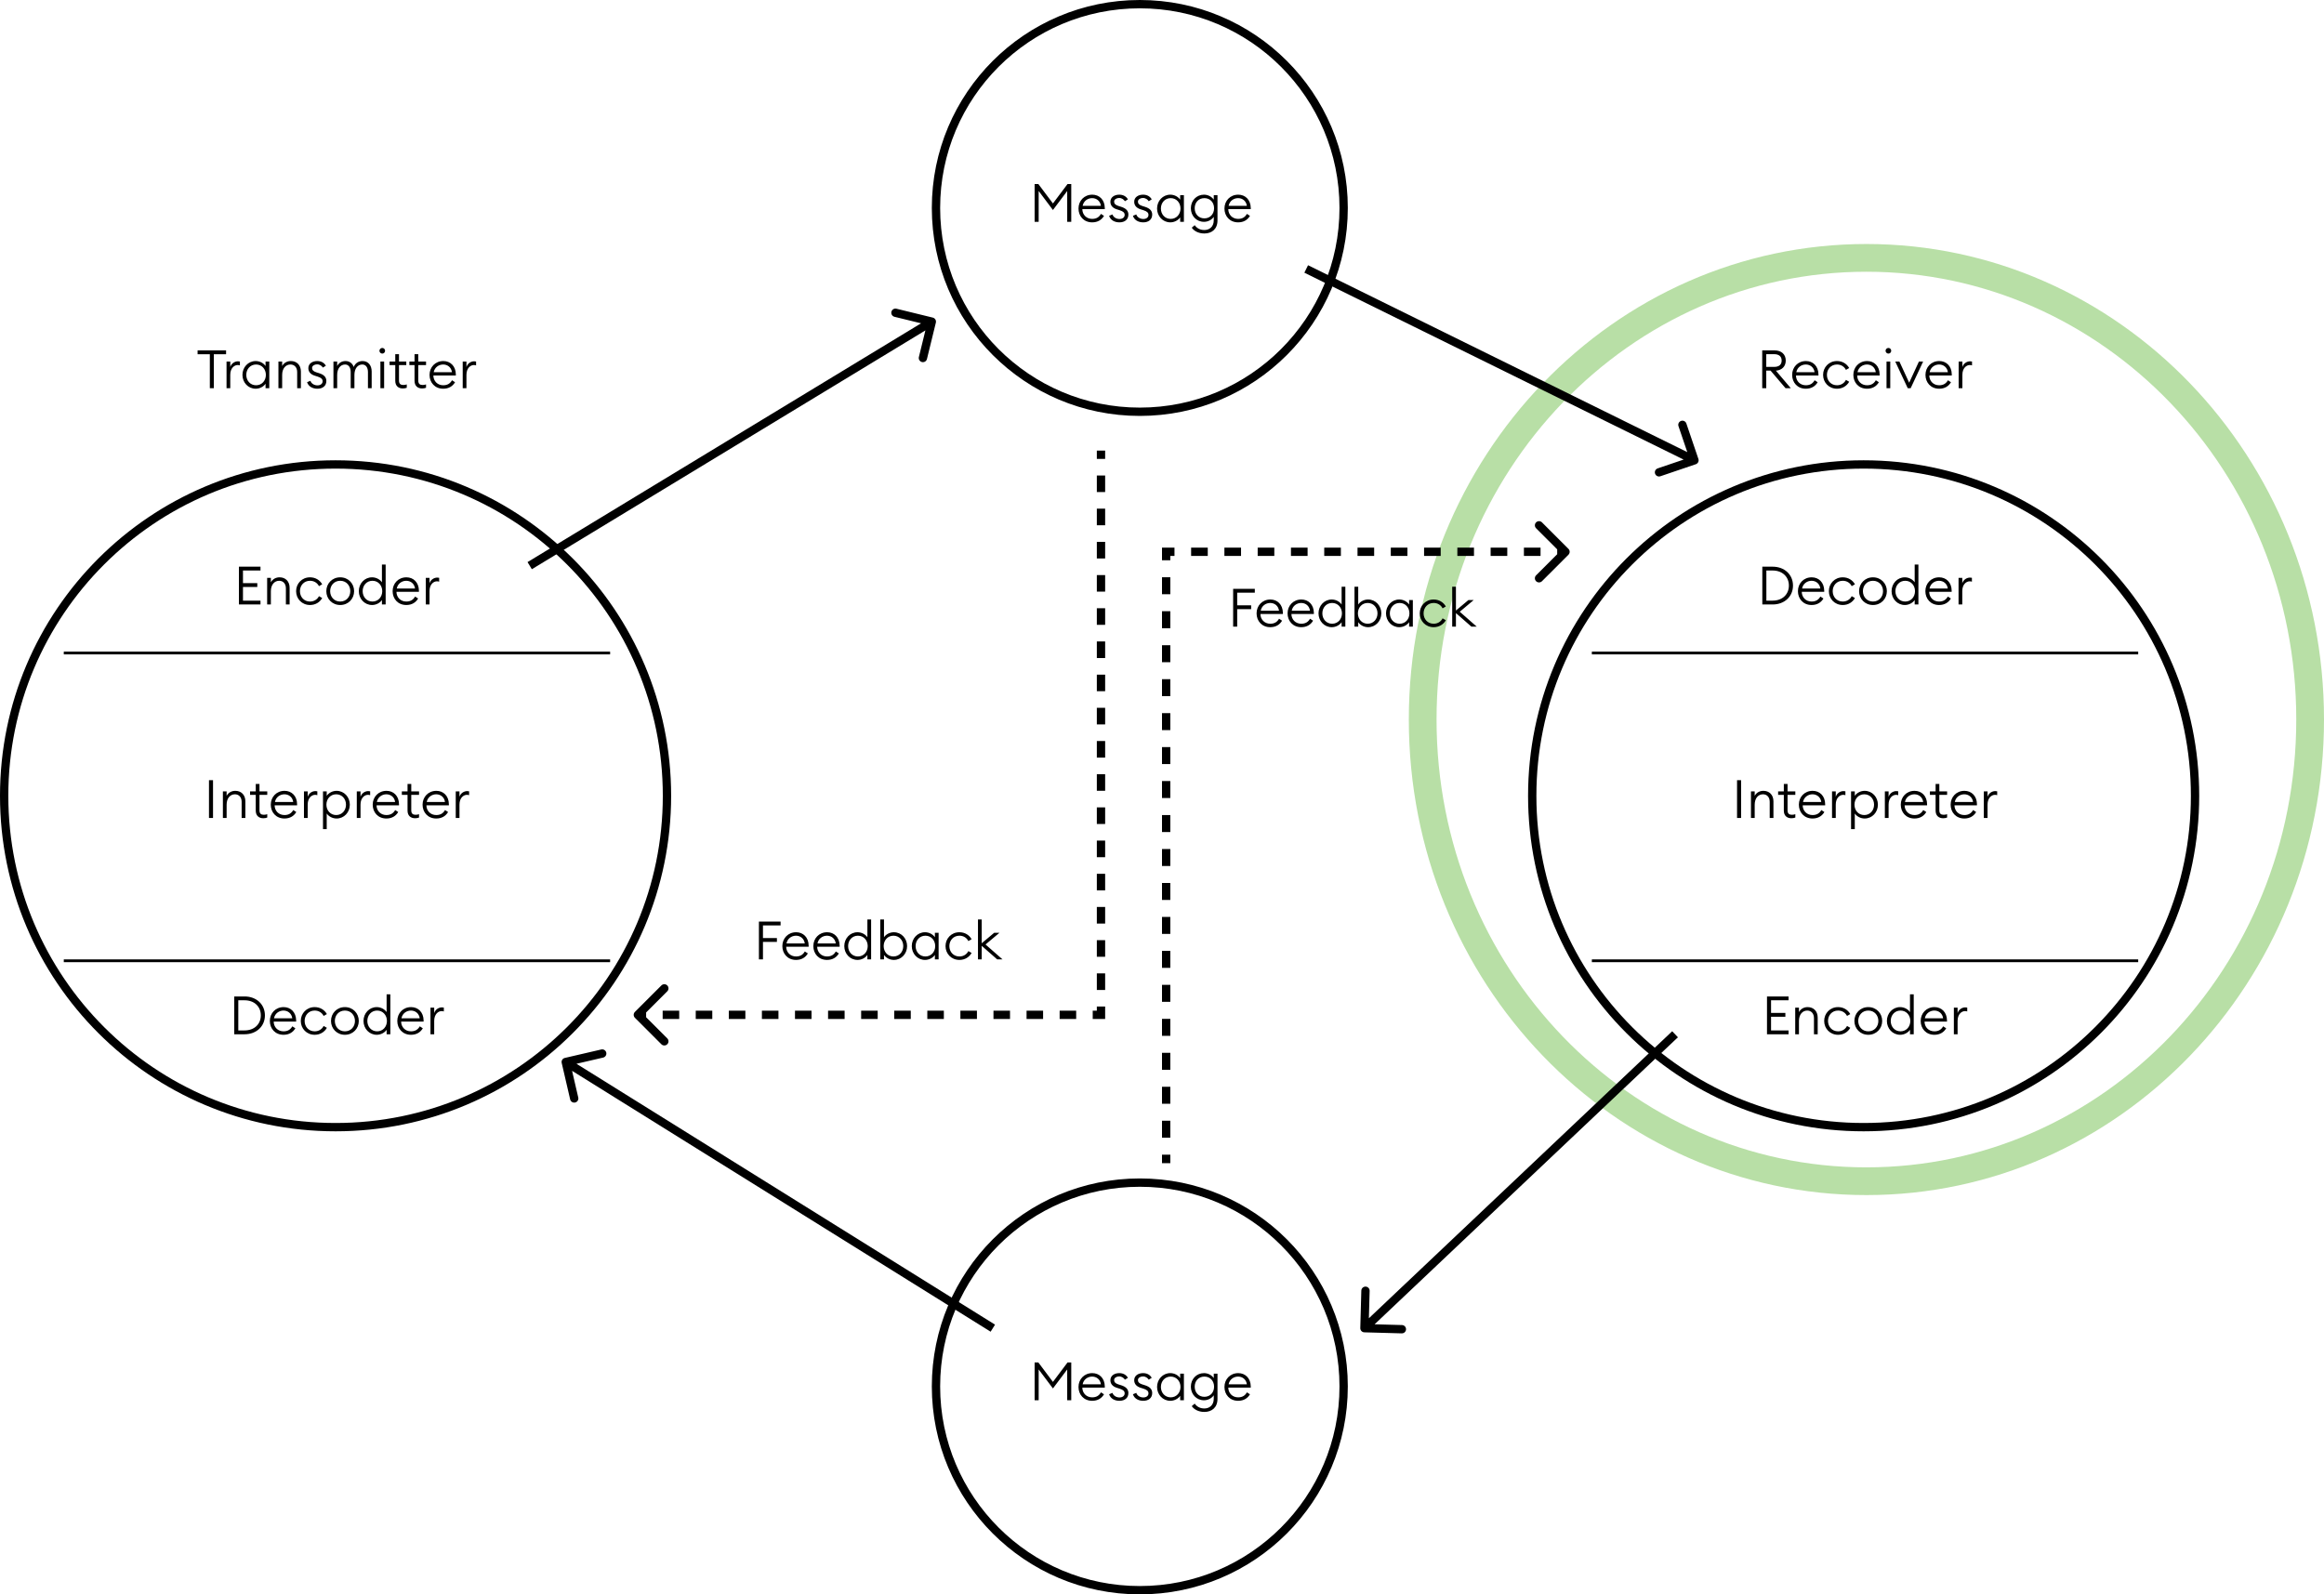 <svg width="838" height="575" viewBox="0 0 838 575" fill="none" xmlns="http://www.w3.org/2000/svg">
<path d="M833 259.5C833 351.639 761.185 426 673 426C584.815 426 513 351.639 513 259.5C513 167.361 584.815 93 673 93C761.185 93 833 167.361 833 259.5Z" stroke="#B8DFA6" stroke-width="10"/>
<circle cx="121" cy="287" r="119.5" stroke="black" stroke-width="3"/>
<circle cx="672" cy="287" r="119.5" stroke="black" stroke-width="3"/>
<circle cx="411" cy="500" r="73.5" stroke="black" stroke-width="3"/>
<circle cx="411" cy="75" r="73.5" stroke="black" stroke-width="3"/>
<path d="M86.154 218V204.368H93.93V205.75H87.613V210.301H92.778V211.683H87.613V216.618H93.93V218H86.154ZM96.329 218V208.4H97.673V210.013C98.365 208.746 99.574 208.208 100.822 208.208C102.915 208.208 104.432 209.648 104.432 211.99V218H103.088V212.182C103.088 210.493 102.089 209.456 100.669 209.456C98.979 209.456 97.673 210.838 97.673 213.219V218H96.329ZM111.784 218.192C108.866 218.192 106.773 215.946 106.773 213.2C106.773 210.454 108.866 208.208 111.784 208.208C113.762 208.208 115.336 209.226 116.181 210.723L115.01 211.395C114.434 210.243 113.282 209.456 111.784 209.456C109.595 209.456 108.155 211.146 108.155 213.2C108.155 215.254 109.595 216.944 111.784 216.944C113.282 216.944 114.434 216.157 115.01 215.005L116.181 215.677C115.336 217.174 113.762 218.192 111.784 218.192ZM122.678 218.192C119.759 218.192 117.667 215.946 117.667 213.2C117.667 210.454 119.759 208.208 122.678 208.208C125.596 208.208 127.689 210.454 127.689 213.2C127.689 215.946 125.596 218.192 122.678 218.192ZM122.678 216.944C124.867 216.944 126.307 215.254 126.307 213.2C126.307 211.146 124.867 209.456 122.678 209.456C120.489 209.456 119.049 211.146 119.049 213.2C119.049 215.254 120.489 216.944 122.678 216.944ZM134.166 218.192C131.44 218.192 129.385 215.946 129.385 213.2C129.385 210.454 131.44 208.208 134.166 208.208C135.645 208.208 137.027 208.976 137.718 210.013V203.6H139.062V218H137.718V216.387C137.027 217.424 135.645 218.192 134.166 218.192ZM134.301 216.944C136.393 216.944 137.833 215.274 137.833 213.2C137.833 211.126 136.393 209.456 134.301 209.456C132.208 209.456 130.768 211.126 130.768 213.2C130.768 215.274 132.208 216.944 134.301 216.944ZM146.508 218.192C143.493 218.192 141.573 215.965 141.573 213.2C141.573 210.416 143.628 208.208 146.546 208.208C149.042 208.208 151.039 209.994 151.058 213.066V213.43H142.956C142.975 215.408 144.415 216.944 146.508 216.944C148.082 216.944 149.023 216.272 149.676 215.139L150.77 215.85C149.925 217.29 148.505 218.192 146.508 218.192ZM146.489 209.456C144.895 209.456 143.397 210.493 143.071 212.24H149.657C149.426 210.512 148.101 209.456 146.489 209.456ZM153.536 218V208.4H154.88V210.378C155.283 209.034 156.531 208.304 157.664 208.304C157.894 208.304 158.124 208.323 158.355 208.381V209.782C158.086 209.686 157.836 209.648 157.548 209.648C156.358 209.648 154.88 210.723 154.88 213.181V218H153.536Z" fill="black"/>
<path d="M635.466 218V204.368H639.191C643.473 204.368 646.526 207.248 646.526 211.184C646.526 215.12 643.473 218 639.191 218H635.466ZM636.926 216.618H639.191C642.724 216.618 645.047 214.333 645.047 211.184C645.047 208.035 642.724 205.75 639.191 205.75H636.926V216.618ZM653.239 218.192C650.225 218.192 648.305 215.965 648.305 213.2C648.305 210.416 650.359 208.208 653.277 208.208C655.773 208.208 657.77 209.994 657.789 213.066V213.43H649.687C649.706 215.408 651.146 216.944 653.239 216.944C654.813 216.944 655.754 216.272 656.407 215.139L657.501 215.85C656.657 217.29 655.236 218.192 653.239 218.192ZM653.22 209.456C651.626 209.456 650.129 210.493 649.802 212.24H656.388C656.157 210.512 654.833 209.456 653.22 209.456ZM664.472 218.192C661.553 218.192 659.46 215.946 659.46 213.2C659.46 210.454 661.553 208.208 664.472 208.208C666.449 208.208 668.024 209.226 668.868 210.723L667.697 211.395C667.121 210.243 665.969 209.456 664.472 209.456C662.283 209.456 660.843 211.146 660.843 213.2C660.843 215.254 662.283 216.944 664.472 216.944C665.969 216.944 667.121 216.157 667.697 215.005L668.868 215.677C668.024 217.174 666.449 218.192 664.472 218.192ZM675.365 218.192C672.447 218.192 670.354 215.946 670.354 213.2C670.354 210.454 672.447 208.208 675.365 208.208C678.284 208.208 680.377 210.454 680.377 213.2C680.377 215.946 678.284 218.192 675.365 218.192ZM675.365 216.944C677.554 216.944 678.994 215.254 678.994 213.2C678.994 211.146 677.554 209.456 675.365 209.456C673.177 209.456 671.737 211.146 671.737 213.2C671.737 215.254 673.177 216.944 675.365 216.944ZM686.854 218.192C684.127 218.192 682.073 215.946 682.073 213.2C682.073 210.454 684.127 208.208 686.854 208.208C688.332 208.208 689.715 208.976 690.406 210.013V203.6H691.75V218H690.406V216.387C689.715 217.424 688.332 218.192 686.854 218.192ZM686.988 216.944C689.081 216.944 690.521 215.274 690.521 213.2C690.521 211.126 689.081 209.456 686.988 209.456C684.895 209.456 683.455 211.126 683.455 213.2C683.455 215.274 684.895 216.944 686.988 216.944ZM699.195 218.192C696.181 218.192 694.261 215.965 694.261 213.2C694.261 210.416 696.315 208.208 699.234 208.208C701.73 208.208 703.726 209.994 703.746 213.066V213.43H695.643C695.662 215.408 697.102 216.944 699.195 216.944C700.77 216.944 701.71 216.272 702.363 215.139L703.458 215.85C702.613 217.29 701.192 218.192 699.195 218.192ZM699.176 209.456C697.582 209.456 696.085 210.493 695.758 212.24H702.344C702.114 210.512 700.789 209.456 699.176 209.456ZM706.223 218V208.4H707.567V210.378C707.97 209.034 709.218 208.304 710.351 208.304C710.581 208.304 710.812 208.323 711.042 208.381V209.782C710.773 209.686 710.524 209.648 710.236 209.648C709.045 209.648 707.567 210.723 707.567 213.181V218H706.223Z" fill="black"/>
<path d="M379.674 75.738L374.529 68.883V80H373.07V66.368H374.414L379.674 73.376L384.935 66.368H386.279V80H384.82V68.883L379.674 75.738ZM393.823 80.192C390.809 80.192 388.889 77.965 388.889 75.2C388.889 72.416 390.943 70.208 393.862 70.208C396.358 70.208 398.355 71.994 398.374 75.066V75.43H390.271C390.291 77.408 391.731 78.944 393.823 78.944C395.398 78.944 396.339 78.272 396.991 77.139L398.086 77.85C397.241 79.29 395.82 80.192 393.823 80.192ZM393.804 71.456C392.211 71.456 390.713 72.493 390.387 74.24H396.972C396.742 72.512 395.417 71.456 393.804 71.456ZM403.654 80.192C401.926 80.192 400.429 79.405 399.93 77.83L401.139 77.331C401.466 78.387 402.579 78.982 403.674 78.982C404.71 78.982 405.536 78.445 405.536 77.504C405.536 76.736 405.056 76.237 403.731 75.814L402.694 75.488C401.178 75.008 400.39 74.067 400.39 72.762C400.39 71.149 401.811 70.208 403.597 70.208C404.998 70.208 406.112 70.822 406.707 71.898L405.632 72.57C405.229 71.955 404.538 71.398 403.52 71.398C402.618 71.398 401.734 71.917 401.734 72.704C401.734 73.376 402.099 73.894 403.232 74.259L404.326 74.605C405.958 75.123 406.88 75.987 406.88 77.389C406.88 79.213 405.517 80.192 403.654 80.192ZM412.242 80.192C410.514 80.192 409.016 79.405 408.517 77.83L409.727 77.331C410.053 78.387 411.167 78.982 412.261 78.982C413.298 78.982 414.123 78.445 414.123 77.504C414.123 76.736 413.643 76.237 412.319 75.814L411.282 75.488C409.765 75.008 408.978 74.067 408.978 72.762C408.978 71.149 410.399 70.208 412.184 70.208C413.586 70.208 414.699 70.822 415.295 71.898L414.219 72.57C413.816 71.955 413.125 71.398 412.107 71.398C411.205 71.398 410.322 71.917 410.322 72.704C410.322 73.376 410.687 73.894 411.819 74.259L412.914 74.605C414.546 75.123 415.467 75.987 415.467 77.389C415.467 79.213 414.104 80.192 412.242 80.192ZM422.001 80.192C419.274 80.192 417.22 77.946 417.22 75.2C417.22 72.454 419.274 70.208 422.001 70.208C423.479 70.208 424.861 70.976 425.553 72.013V70.4H426.897V80H425.553V78.387C424.861 79.424 423.479 80.192 422.001 80.192ZM422.135 78.944C424.228 78.944 425.668 77.274 425.668 75.2C425.668 73.126 424.228 71.456 422.135 71.456C420.042 71.456 418.602 73.126 418.602 75.2C418.602 77.274 420.042 78.944 422.135 78.944ZM434.265 84.205C432.057 84.205 430.464 83.206 429.734 82.112L430.79 81.21C431.539 82.246 432.653 82.957 434.265 82.957C435.917 82.957 437.664 81.958 437.664 79.424V78.195C436.973 79.232 435.629 80 434.15 80C431.424 80 429.408 77.85 429.408 75.104C429.408 72.358 431.424 70.208 434.15 70.208C435.629 70.208 436.973 70.976 437.664 72.013V70.4H439.008V79.501C439.008 82.63 436.934 84.205 434.265 84.205ZM434.285 78.752C436.377 78.752 437.779 77.178 437.779 75.104C437.779 73.03 436.377 71.456 434.285 71.456C432.192 71.456 430.79 73.03 430.79 75.104C430.79 77.178 432.192 78.752 434.285 78.752ZM446.455 80.192C443.44 80.192 441.52 77.965 441.52 75.2C441.52 72.416 443.575 70.208 446.493 70.208C448.989 70.208 450.986 71.994 451.005 75.066V75.43H442.903C442.922 77.408 444.362 78.944 446.455 78.944C448.029 78.944 448.97 78.272 449.623 77.139L450.717 77.85C449.872 79.29 448.451 80.192 446.455 80.192ZM446.435 71.456C444.842 71.456 443.344 72.493 443.018 74.24H449.603C449.373 72.512 448.048 71.456 446.435 71.456Z" fill="black"/>
<path d="M635.429 140V126.368H639.883C642.379 126.368 643.915 127.808 643.915 130.035C643.915 132.109 642.571 133.51 640.363 133.683L645.739 140H643.839L638.443 133.664H636.888V140H635.429ZM636.888 132.32H639.711C641.439 132.32 642.437 131.552 642.437 130.035C642.437 128.518 641.439 127.731 639.711 127.731H636.888V132.32ZM651.158 140.192C648.143 140.192 646.223 137.965 646.223 135.2C646.223 132.416 648.278 130.208 651.196 130.208C653.692 130.208 655.689 131.994 655.708 135.066V135.43H647.606C647.625 137.408 649.065 138.944 651.158 138.944C652.732 138.944 653.673 138.272 654.326 137.139L655.42 137.85C654.575 139.29 653.155 140.192 651.158 140.192ZM651.139 131.456C649.545 131.456 648.047 132.493 647.721 134.24H654.307C654.076 132.512 652.751 131.456 651.139 131.456ZM662.39 140.192C659.472 140.192 657.379 137.946 657.379 135.2C657.379 132.454 659.472 130.208 662.39 130.208C664.368 130.208 665.942 131.226 666.787 132.723L665.616 133.395C665.04 132.243 663.888 131.456 662.39 131.456C660.202 131.456 658.762 133.146 658.762 135.2C658.762 137.254 660.202 138.944 662.39 138.944C663.888 138.944 665.04 138.157 665.616 137.005L666.787 137.677C665.942 139.174 664.368 140.192 662.39 140.192ZM673.227 140.192C670.212 140.192 668.292 137.965 668.292 135.2C668.292 132.416 670.347 130.208 673.265 130.208C675.761 130.208 677.758 131.994 677.777 135.066V135.43H669.675C669.694 137.408 671.134 138.944 673.227 138.944C674.801 138.944 675.742 138.272 676.395 137.139L677.489 137.85C676.644 139.29 675.223 140.192 673.227 140.192ZM673.207 131.456C671.614 131.456 670.116 132.493 669.79 134.24H676.375C676.145 132.512 674.82 131.456 673.207 131.456ZM680.946 127.52C680.37 127.52 679.909 127.059 679.909 126.502C679.909 125.946 680.37 125.485 680.946 125.485C681.502 125.485 681.944 125.946 681.944 126.502C681.944 127.059 681.502 127.52 680.946 127.52ZM680.254 140V130.4H681.598V140H680.254ZM687.9 140L683.407 130.4H684.904L688.418 138.022L691.932 130.4H693.448L688.956 140H687.9ZM699.233 140.192C696.218 140.192 694.298 137.965 694.298 135.2C694.298 132.416 696.353 130.208 699.271 130.208C701.767 130.208 703.764 131.994 703.783 135.066V135.43H695.681C695.7 137.408 697.14 138.944 699.233 138.944C700.807 138.944 701.748 138.272 702.401 137.139L703.495 137.85C702.65 139.29 701.23 140.192 699.233 140.192ZM699.214 131.456C697.62 131.456 696.122 132.493 695.796 134.24H702.382C702.151 132.512 700.826 131.456 699.214 131.456ZM706.261 140V130.4H707.605V132.378C708.008 131.034 709.256 130.304 710.389 130.304C710.619 130.304 710.849 130.323 711.08 130.381V131.782C710.811 131.686 710.561 131.648 710.273 131.648C709.083 131.648 707.605 132.723 707.605 135.181V140H706.261Z" fill="black"/>
<path d="M75.664 140V127.75H71.248V126.368H81.52V127.75H77.104V140H75.664ZM81.686 140V130.4H83.03V132.378C83.433 131.034 84.681 130.304 85.814 130.304C86.044 130.304 86.274 130.323 86.505 130.381V131.782C86.236 131.686 85.986 131.648 85.698 131.648C84.508 131.648 83.03 132.723 83.03 135.181V140H81.686ZM92.204 140.192C89.477 140.192 87.423 137.946 87.423 135.2C87.423 132.454 89.477 130.208 92.204 130.208C93.682 130.208 95.064 130.976 95.756 132.013V130.4H97.1V140H95.756V138.387C95.064 139.424 93.682 140.192 92.204 140.192ZM92.338 138.944C94.431 138.944 95.871 137.274 95.871 135.2C95.871 133.126 94.431 131.456 92.338 131.456C90.245 131.456 88.805 133.126 88.805 135.2C88.805 137.274 90.245 138.944 92.338 138.944ZM100.398 140V130.4H101.742V132.013C102.433 130.746 103.643 130.208 104.891 130.208C106.984 130.208 108.5 131.648 108.5 133.99V140H107.156V134.182C107.156 132.493 106.158 131.456 104.737 131.456C103.048 131.456 101.742 132.838 101.742 135.219V140H100.398ZM114.451 140.192C112.723 140.192 111.226 139.405 110.726 137.83L111.936 137.331C112.262 138.387 113.376 138.982 114.47 138.982C115.507 138.982 116.333 138.445 116.333 137.504C116.333 136.736 115.853 136.237 114.528 135.814L113.491 135.488C111.974 135.008 111.187 134.067 111.187 132.762C111.187 131.149 112.608 130.208 114.394 130.208C115.795 130.208 116.909 130.822 117.504 131.898L116.429 132.57C116.026 131.955 115.334 131.398 114.317 131.398C113.414 131.398 112.531 131.917 112.531 132.704C112.531 133.376 112.896 133.894 114.029 134.259L115.123 134.605C116.755 135.123 117.677 135.987 117.677 137.389C117.677 139.213 116.314 140.192 114.451 140.192ZM120.236 140V130.4H121.58V132.013C122.136 130.899 123.25 130.208 124.575 130.208C126.034 130.208 127.09 131.034 127.551 132.358C128.031 131.072 129.202 130.208 130.738 130.208C132.754 130.208 134.021 131.744 134.021 133.99V140H132.677V134.182C132.677 132.608 131.967 131.456 130.642 131.456C128.952 131.456 127.8 132.934 127.8 135.219V140H126.456V134.182C126.456 132.608 125.765 131.456 124.44 131.456C122.751 131.456 121.58 132.934 121.58 135.219V140H120.236ZM137.858 127.52C137.282 127.52 136.821 127.059 136.821 126.502C136.821 125.946 137.282 125.485 137.858 125.485C138.415 125.485 138.856 125.946 138.856 126.502C138.856 127.059 138.415 127.52 137.858 127.52ZM137.167 140V130.4H138.511V140H137.167ZM152.204 140.096C150.649 140.096 149.478 139.213 149.478 137.331V131.667H147.615V130.4H149.478V127.731H150.822V130.4H153.625V131.667H150.822V137.216C150.822 138.445 151.398 138.848 152.415 138.848C152.799 138.848 153.318 138.752 153.625 138.637V139.846C153.222 140 152.742 140.096 152.204 140.096ZM145.254 140.096C143.698 140.096 142.527 139.213 142.527 137.331V131.667H140.473V130.4H142.527V127.731H143.871V130.4H146.502V131.667H143.871V137.216C143.871 138.445 144.447 138.848 145.465 138.848C145.849 138.848 146.367 138.752 146.674 138.637V139.846C146.271 140 145.791 140.096 145.254 140.096ZM159.82 140.192C156.806 140.192 154.886 137.965 154.886 135.2C154.886 132.416 156.94 130.208 159.859 130.208C162.355 130.208 164.351 131.994 164.371 135.066V135.43H156.268C156.287 137.408 157.727 138.944 159.82 138.944C161.395 138.944 162.335 138.272 162.988 137.139L164.083 137.85C163.238 139.29 161.817 140.192 159.82 140.192ZM159.801 131.456C158.207 131.456 156.71 132.493 156.383 134.24H162.969C162.739 132.512 161.414 131.456 159.801 131.456ZM166.848 140V130.4H168.192V132.378C168.595 131.034 169.843 130.304 170.976 130.304C171.206 130.304 171.437 130.323 171.667 130.381V131.782C171.398 131.686 171.149 131.648 170.861 131.648C169.67 131.648 168.192 132.723 168.192 135.181V140H166.848Z" fill="black"/>
<path d="M273.654 346V332.368H281.468V333.75H275.113V338.301H280.144V339.683H275.113V346H273.654ZM287.039 346.192C284.025 346.192 282.105 343.965 282.105 341.2C282.105 338.416 284.159 336.208 287.077 336.208C289.573 336.208 291.57 337.994 291.589 341.066V341.43H283.487C283.506 343.408 284.946 344.944 287.039 344.944C288.613 344.944 289.554 344.272 290.207 343.139L291.301 343.85C290.457 345.29 289.036 346.192 287.039 346.192ZM287.02 337.456C285.426 337.456 283.929 338.493 283.602 340.24H290.188C289.957 338.512 288.633 337.456 287.02 337.456ZM298.214 346.192C295.2 346.192 293.28 343.965 293.28 341.2C293.28 338.416 295.334 336.208 298.252 336.208C300.748 336.208 302.745 337.994 302.764 341.066V341.43H294.662C294.681 343.408 296.121 344.944 298.214 344.944C299.788 344.944 300.729 344.272 301.382 343.139L302.476 343.85C301.632 345.29 300.211 346.192 298.214 346.192ZM298.195 337.456C296.601 337.456 295.104 338.493 294.777 340.24H301.363C301.132 338.512 299.808 337.456 298.195 337.456ZM309.216 346.192C306.49 346.192 304.435 343.946 304.435 341.2C304.435 338.454 306.49 336.208 309.216 336.208C310.695 336.208 312.077 336.976 312.768 338.013V331.6H314.112V346H312.768V344.387C312.077 345.424 310.695 346.192 309.216 346.192ZM309.351 344.944C311.443 344.944 312.883 343.274 312.883 341.2C312.883 339.126 311.443 337.456 309.351 337.456C307.258 337.456 305.818 339.126 305.818 341.2C305.818 343.274 307.258 344.944 309.351 344.944ZM322.307 346.192C320.828 346.192 319.446 345.424 318.755 344.387V346H317.411V331.6H318.755V338.013C319.446 336.976 320.828 336.208 322.307 336.208C325.033 336.208 327.087 338.454 327.087 341.2C327.087 343.946 325.033 346.192 322.307 346.192ZM322.172 344.944C324.265 344.944 325.705 343.274 325.705 341.2C325.705 339.126 324.265 337.456 322.172 337.456C320.079 337.456 318.639 339.126 318.639 341.2C318.639 343.274 320.079 344.944 322.172 344.944ZM333.554 346.192C330.827 346.192 328.773 343.946 328.773 341.2C328.773 338.454 330.827 336.208 333.554 336.208C335.032 336.208 336.415 336.976 337.106 338.013V336.4H338.45V346H337.106V344.387C336.415 345.424 335.032 346.192 333.554 346.192ZM333.688 344.944C335.781 344.944 337.221 343.274 337.221 341.2C337.221 339.126 335.781 337.456 333.688 337.456C331.595 337.456 330.155 339.126 330.155 341.2C330.155 343.274 331.595 344.944 333.688 344.944ZM345.953 346.192C343.034 346.192 340.942 343.946 340.942 341.2C340.942 338.454 343.034 336.208 345.953 336.208C347.93 336.208 349.505 337.226 350.35 338.723L349.178 339.395C348.602 338.243 347.45 337.456 345.953 337.456C343.764 337.456 342.324 339.146 342.324 341.2C342.324 343.254 343.764 344.944 345.953 344.944C347.45 344.944 348.602 344.157 349.178 343.005L350.35 343.677C349.505 345.174 347.93 346.192 345.953 346.192ZM352.642 346V331.6H353.986V340.182L358.498 336.4H360.399L355.368 340.624L361.493 346H359.573L353.986 341.104V346H352.642Z" fill="black"/>
<path d="M444.654 226V212.368H452.468V213.75H446.113V218.301H451.144V219.683H446.113V226H444.654ZM458.039 226.192C455.025 226.192 453.105 223.965 453.105 221.2C453.105 218.416 455.159 216.208 458.077 216.208C460.573 216.208 462.57 217.994 462.589 221.066V221.43H454.487C454.506 223.408 455.946 224.944 458.039 224.944C459.613 224.944 460.554 224.272 461.207 223.139L462.301 223.85C461.457 225.29 460.036 226.192 458.039 226.192ZM458.02 217.456C456.426 217.456 454.929 218.493 454.602 220.24H461.188C460.957 218.512 459.633 217.456 458.02 217.456ZM469.214 226.192C466.2 226.192 464.28 223.965 464.28 221.2C464.28 218.416 466.334 216.208 469.252 216.208C471.748 216.208 473.745 217.994 473.764 221.066V221.43H465.662C465.681 223.408 467.121 224.944 469.214 224.944C470.788 224.944 471.729 224.272 472.382 223.139L473.476 223.85C472.632 225.29 471.211 226.192 469.214 226.192ZM469.195 217.456C467.601 217.456 466.104 218.493 465.777 220.24H472.363C472.132 218.512 470.808 217.456 469.195 217.456ZM480.216 226.192C477.49 226.192 475.435 223.946 475.435 221.2C475.435 218.454 477.49 216.208 480.216 216.208C481.695 216.208 483.077 216.976 483.768 218.013V211.6H485.112V226H483.768V224.387C483.077 225.424 481.695 226.192 480.216 226.192ZM480.351 224.944C482.443 224.944 483.883 223.274 483.883 221.2C483.883 219.126 482.443 217.456 480.351 217.456C478.258 217.456 476.818 219.126 476.818 221.2C476.818 223.274 478.258 224.944 480.351 224.944ZM493.307 226.192C491.828 226.192 490.446 225.424 489.755 224.387V226H488.411V211.6H489.755V218.013C490.446 216.976 491.828 216.208 493.307 216.208C496.033 216.208 498.087 218.454 498.087 221.2C498.087 223.946 496.033 226.192 493.307 226.192ZM493.172 224.944C495.265 224.944 496.705 223.274 496.705 221.2C496.705 219.126 495.265 217.456 493.172 217.456C491.079 217.456 489.639 219.126 489.639 221.2C489.639 223.274 491.079 224.944 493.172 224.944ZM504.554 226.192C501.827 226.192 499.773 223.946 499.773 221.2C499.773 218.454 501.827 216.208 504.554 216.208C506.032 216.208 507.415 216.976 508.106 218.013V216.4H509.45V226H508.106V224.387C507.415 225.424 506.032 226.192 504.554 226.192ZM504.688 224.944C506.781 224.944 508.221 223.274 508.221 221.2C508.221 219.126 506.781 217.456 504.688 217.456C502.595 217.456 501.155 219.126 501.155 221.2C501.155 223.274 502.595 224.944 504.688 224.944ZM516.953 226.192C514.034 226.192 511.942 223.946 511.942 221.2C511.942 218.454 514.034 216.208 516.953 216.208C518.93 216.208 520.505 217.226 521.35 218.723L520.178 219.395C519.602 218.243 518.45 217.456 516.953 217.456C514.764 217.456 513.324 219.146 513.324 221.2C513.324 223.254 514.764 224.944 516.953 224.944C518.45 224.944 519.602 224.157 520.178 223.005L521.35 223.677C520.505 225.174 518.93 226.192 516.953 226.192ZM523.642 226V211.6H524.986V220.182L529.498 216.4H531.399L526.368 220.624L532.493 226H530.573L524.986 221.104V226H523.642Z" fill="black"/>
<path d="M379.674 500.738L374.529 493.883V505H373.07V491.368H374.414L379.674 498.376L384.935 491.368H386.279V505H384.82V493.883L379.674 500.738ZM393.823 505.192C390.809 505.192 388.889 502.965 388.889 500.2C388.889 497.416 390.943 495.208 393.862 495.208C396.358 495.208 398.355 496.994 398.374 500.066V500.43H390.271C390.291 502.408 391.731 503.944 393.823 503.944C395.398 503.944 396.339 503.272 396.991 502.139L398.086 502.85C397.241 504.29 395.82 505.192 393.823 505.192ZM393.804 496.456C392.211 496.456 390.713 497.493 390.387 499.24H396.972C396.742 497.512 395.417 496.456 393.804 496.456ZM403.654 505.192C401.926 505.192 400.429 504.405 399.93 502.83L401.139 502.331C401.466 503.387 402.579 503.982 403.674 503.982C404.71 503.982 405.536 503.445 405.536 502.504C405.536 501.736 405.056 501.237 403.731 500.814L402.694 500.488C401.178 500.008 400.39 499.067 400.39 497.762C400.39 496.149 401.811 495.208 403.597 495.208C404.998 495.208 406.112 495.822 406.707 496.898L405.632 497.57C405.229 496.955 404.538 496.398 403.52 496.398C402.618 496.398 401.734 496.917 401.734 497.704C401.734 498.376 402.099 498.894 403.232 499.259L404.326 499.605C405.958 500.123 406.88 500.987 406.88 502.389C406.88 504.213 405.517 505.192 403.654 505.192ZM412.242 505.192C410.514 505.192 409.016 504.405 408.517 502.83L409.727 502.331C410.053 503.387 411.167 503.982 412.261 503.982C413.298 503.982 414.123 503.445 414.123 502.504C414.123 501.736 413.643 501.237 412.319 500.814L411.282 500.488C409.765 500.008 408.978 499.067 408.978 497.762C408.978 496.149 410.399 495.208 412.184 495.208C413.586 495.208 414.699 495.822 415.295 496.898L414.219 497.57C413.816 496.955 413.125 496.398 412.107 496.398C411.205 496.398 410.322 496.917 410.322 497.704C410.322 498.376 410.687 498.894 411.819 499.259L412.914 499.605C414.546 500.123 415.467 500.987 415.467 502.389C415.467 504.213 414.104 505.192 412.242 505.192ZM422.001 505.192C419.274 505.192 417.22 502.946 417.22 500.2C417.22 497.454 419.274 495.208 422.001 495.208C423.479 495.208 424.861 495.976 425.553 497.013V495.4H426.897V505H425.553V503.387C424.861 504.424 423.479 505.192 422.001 505.192ZM422.135 503.944C424.228 503.944 425.668 502.274 425.668 500.2C425.668 498.126 424.228 496.456 422.135 496.456C420.042 496.456 418.602 498.126 418.602 500.2C418.602 502.274 420.042 503.944 422.135 503.944ZM434.265 509.205C432.057 509.205 430.464 508.206 429.734 507.112L430.79 506.21C431.539 507.246 432.653 507.957 434.265 507.957C435.917 507.957 437.664 506.958 437.664 504.424V503.195C436.973 504.232 435.629 505 434.15 505C431.424 505 429.408 502.85 429.408 500.104C429.408 497.358 431.424 495.208 434.15 495.208C435.629 495.208 436.973 495.976 437.664 497.013V495.4H439.008V504.501C439.008 507.63 436.934 509.205 434.265 509.205ZM434.285 503.752C436.377 503.752 437.779 502.178 437.779 500.104C437.779 498.03 436.377 496.456 434.285 496.456C432.192 496.456 430.79 498.03 430.79 500.104C430.79 502.178 432.192 503.752 434.285 503.752ZM446.455 505.192C443.44 505.192 441.52 502.965 441.52 500.2C441.52 497.416 443.575 495.208 446.493 495.208C448.989 495.208 450.986 496.994 451.005 500.066V500.43H442.903C442.922 502.408 444.362 503.944 446.455 503.944C448.029 503.944 448.97 503.272 449.623 502.139L450.717 502.85C449.872 504.29 448.451 505.192 446.455 505.192ZM446.435 496.456C444.842 496.456 443.344 497.493 443.018 499.24H449.603C449.373 497.512 448.048 496.456 446.435 496.456Z" fill="black"/>
<path d="M75.354 295V281.368H76.813V295H75.354ZM80.373 295V285.4H81.717V287.013C82.408 285.746 83.618 285.208 84.866 285.208C86.959 285.208 88.475 286.648 88.475 288.99V295H87.132V289.182C87.132 287.493 86.133 286.456 84.712 286.456C83.023 286.456 81.717 287.838 81.717 290.219V295H80.373ZM94.947 295.096C93.392 295.096 92.221 294.213 92.221 292.331V286.667H90.167V285.4H92.221V282.731H93.565V285.4H96.368V286.667H93.565V292.216C93.565 293.445 94.141 293.848 95.159 293.848C95.543 293.848 96.061 293.752 96.368 293.637V294.846C95.965 295 95.485 295.096 94.947 295.096ZM102.577 295.192C99.562 295.192 97.642 292.965 97.642 290.2C97.642 287.416 99.697 285.208 102.615 285.208C105.111 285.208 107.108 286.994 107.127 290.066V290.43H99.025C99.044 292.408 100.484 293.944 102.577 293.944C104.151 293.944 105.092 293.272 105.745 292.139L106.839 292.85C105.994 294.29 104.573 295.192 102.577 295.192ZM102.557 286.456C100.964 286.456 99.466 287.493 99.14 289.24H105.725C105.495 287.512 104.17 286.456 102.557 286.456ZM109.604 295V285.4H110.948V287.378C111.352 286.034 112.6 285.304 113.732 285.304C113.963 285.304 114.193 285.323 114.424 285.381V286.782C114.155 286.686 113.905 286.648 113.617 286.648C112.427 286.648 110.948 287.723 110.948 290.181V295H109.604ZM116.467 299.013V285.4H117.811V287.013C118.502 285.976 119.884 285.208 121.363 285.208C124.089 285.208 126.144 287.454 126.144 290.2C126.144 292.946 124.089 295.192 121.363 295.192C119.884 295.192 118.502 294.424 117.811 293.387V299.013H116.467ZM121.228 293.944C123.321 293.944 124.761 292.274 124.761 290.2C124.761 288.126 123.321 286.456 121.228 286.456C119.136 286.456 117.696 288.126 117.696 290.2C117.696 292.274 119.136 293.944 121.228 293.944ZM128.654 295V285.4H129.998V287.378C130.402 286.034 131.65 285.304 132.782 285.304C133.013 285.304 133.243 285.323 133.474 285.381V286.782C133.205 286.686 132.955 286.648 132.667 286.648C131.477 286.648 129.998 287.723 129.998 290.181V295H128.654ZM139.327 295.192C136.312 295.192 134.392 292.965 134.392 290.2C134.392 287.416 136.447 285.208 139.365 285.208C141.861 285.208 143.858 286.994 143.877 290.066V290.43H135.775C135.794 292.408 137.234 293.944 139.327 293.944C140.901 293.944 141.842 293.272 142.495 292.139L143.589 292.85C142.744 294.29 141.323 295.192 139.327 295.192ZM139.307 286.456C137.714 286.456 136.216 287.493 135.89 289.24H142.475C142.245 287.512 140.92 286.456 139.307 286.456ZM149.679 295.096C148.123 295.096 146.952 294.213 146.952 292.331V286.667H144.898V285.4H146.952V282.731H148.296V285.4H151.099V286.667H148.296V292.216C148.296 293.445 148.872 293.848 149.89 293.848C150.274 293.848 150.792 293.752 151.099 293.637V294.846C150.696 295 150.216 295.096 149.679 295.096ZM157.308 295.192C154.293 295.192 152.373 292.965 152.373 290.2C152.373 287.416 154.428 285.208 157.346 285.208C159.842 285.208 161.839 286.994 161.858 290.066V290.43H153.756C153.775 292.408 155.215 293.944 157.308 293.944C158.882 293.944 159.823 293.272 160.476 292.139L161.57 292.85C160.725 294.29 159.305 295.192 157.308 295.192ZM157.289 286.456C155.695 286.456 154.197 287.493 153.871 289.24H160.457C160.226 287.512 158.901 286.456 157.289 286.456ZM164.336 295V285.4H165.68V287.378C166.083 286.034 167.331 285.304 168.464 285.304C168.694 285.304 168.924 285.323 169.155 285.381V286.782C168.886 286.686 168.636 286.648 168.348 286.648C167.158 286.648 165.68 287.723 165.68 290.181V295H164.336Z" fill="black"/>
<path d="M626.354 295V281.368H627.813V295H626.354ZM631.373 295V285.4H632.717V287.013C633.408 285.746 634.618 285.208 635.866 285.208C637.959 285.208 639.475 286.648 639.475 288.99V295H638.131V289.182C638.131 287.493 637.133 286.456 635.712 286.456C634.023 286.456 632.717 287.838 632.717 290.219V295H631.373ZM645.947 295.096C644.392 295.096 643.221 294.213 643.221 292.331V286.667H641.167V285.4H643.221V282.731H644.565V285.4H647.368V286.667H644.565V292.216C644.565 293.445 645.141 293.848 646.159 293.848C646.543 293.848 647.061 293.752 647.368 293.637V294.846C646.965 295 646.485 295.096 645.947 295.096ZM653.577 295.192C650.562 295.192 648.642 292.965 648.642 290.2C648.642 287.416 650.697 285.208 653.615 285.208C656.111 285.208 658.108 286.994 658.127 290.066V290.43H650.025C650.044 292.408 651.484 293.944 653.577 293.944C655.151 293.944 656.092 293.272 656.745 292.139L657.839 292.85C656.994 294.29 655.573 295.192 653.577 295.192ZM653.557 286.456C651.964 286.456 650.466 287.493 650.14 289.24H656.725C656.495 287.512 655.17 286.456 653.557 286.456ZM660.604 295V285.4H661.948V287.378C662.352 286.034 663.6 285.304 664.732 285.304C664.963 285.304 665.193 285.323 665.424 285.381V286.782C665.155 286.686 664.905 286.648 664.617 286.648C663.427 286.648 661.948 287.723 661.948 290.181V295H660.604ZM667.467 299.013V285.4H668.811V287.013C669.502 285.976 670.884 285.208 672.363 285.208C675.089 285.208 677.144 287.454 677.144 290.2C677.144 292.946 675.089 295.192 672.363 295.192C670.884 295.192 669.502 294.424 668.811 293.387V299.013H667.467ZM672.228 293.944C674.321 293.944 675.761 292.274 675.761 290.2C675.761 288.126 674.321 286.456 672.228 286.456C670.136 286.456 668.696 288.126 668.696 290.2C668.696 292.274 670.136 293.944 672.228 293.944ZM679.654 295V285.4H680.998V287.378C681.402 286.034 682.65 285.304 683.782 285.304C684.013 285.304 684.243 285.323 684.474 285.381V286.782C684.205 286.686 683.955 286.648 683.667 286.648C682.477 286.648 680.998 287.723 680.998 290.181V295H679.654ZM690.327 295.192C687.312 295.192 685.392 292.965 685.392 290.2C685.392 287.416 687.447 285.208 690.365 285.208C692.861 285.208 694.858 286.994 694.877 290.066V290.43H686.775C686.794 292.408 688.234 293.944 690.327 293.944C691.901 293.944 692.842 293.272 693.495 292.139L694.589 292.85C693.744 294.29 692.323 295.192 690.327 295.192ZM690.307 286.456C688.714 286.456 687.216 287.493 686.89 289.24H693.475C693.245 287.512 691.92 286.456 690.307 286.456ZM700.679 295.096C699.123 295.096 697.952 294.213 697.952 292.331V286.667H695.898V285.4H697.952V282.731H699.296V285.4H702.099V286.667H699.296V292.216C699.296 293.445 699.872 293.848 700.89 293.848C701.274 293.848 701.792 293.752 702.099 293.637V294.846C701.696 295 701.216 295.096 700.679 295.096ZM708.308 295.192C705.293 295.192 703.373 292.965 703.373 290.2C703.373 287.416 705.428 285.208 708.346 285.208C710.842 285.208 712.839 286.994 712.858 290.066V290.43H704.756C704.775 292.408 706.215 293.944 708.308 293.944C709.882 293.944 710.823 293.272 711.476 292.139L712.57 292.85C711.725 294.29 710.305 295.192 708.308 295.192ZM708.289 286.456C706.695 286.456 705.197 287.493 704.871 289.24H711.457C711.226 287.512 709.901 286.456 708.289 286.456ZM715.336 295V285.4H716.68V287.378C717.083 286.034 718.331 285.304 719.464 285.304C719.694 285.304 719.924 285.323 720.155 285.381V286.782C719.886 286.686 719.636 286.648 719.348 286.648C718.158 286.648 716.68 287.723 716.68 290.181V295H715.336Z" fill="black"/>
<path d="M84.466 373V359.368H88.191C92.473 359.368 95.526 362.248 95.526 366.184C95.526 370.12 92.473 373 88.191 373H84.466ZM85.926 371.618H88.191C91.724 371.618 94.047 369.333 94.047 366.184C94.047 363.035 91.724 360.75 88.191 360.75H85.926V371.618ZM102.239 373.192C99.225 373.192 97.305 370.965 97.305 368.2C97.305 365.416 99.359 363.208 102.277 363.208C104.773 363.208 106.77 364.994 106.789 368.066V368.43H98.687C98.706 370.408 100.146 371.944 102.239 371.944C103.813 371.944 104.754 371.272 105.407 370.139L106.501 370.85C105.657 372.29 104.236 373.192 102.239 373.192ZM102.22 364.456C100.626 364.456 99.129 365.493 98.802 367.24H105.388C105.157 365.512 103.833 364.456 102.22 364.456ZM113.472 373.192C110.553 373.192 108.46 370.946 108.46 368.2C108.46 365.454 110.553 363.208 113.472 363.208C115.449 363.208 117.024 364.226 117.868 365.723L116.697 366.395C116.121 365.243 114.969 364.456 113.472 364.456C111.283 364.456 109.843 366.146 109.843 368.2C109.843 370.254 111.283 371.944 113.472 371.944C114.969 371.944 116.121 371.157 116.697 370.005L117.868 370.677C117.024 372.174 115.449 373.192 113.472 373.192ZM124.365 373.192C121.447 373.192 119.354 370.946 119.354 368.2C119.354 365.454 121.447 363.208 124.365 363.208C127.284 363.208 129.377 365.454 129.377 368.2C129.377 370.946 127.284 373.192 124.365 373.192ZM124.365 371.944C126.554 371.944 127.994 370.254 127.994 368.2C127.994 366.146 126.554 364.456 124.365 364.456C122.177 364.456 120.737 366.146 120.737 368.2C120.737 370.254 122.177 371.944 124.365 371.944ZM135.854 373.192C133.127 373.192 131.073 370.946 131.073 368.2C131.073 365.454 133.127 363.208 135.854 363.208C137.332 363.208 138.715 363.976 139.406 365.013V358.6H140.75V373H139.406V371.387C138.715 372.424 137.332 373.192 135.854 373.192ZM135.988 371.944C138.081 371.944 139.521 370.274 139.521 368.2C139.521 366.126 138.081 364.456 135.988 364.456C133.895 364.456 132.455 366.126 132.455 368.2C132.455 370.274 133.895 371.944 135.988 371.944ZM148.195 373.192C145.181 373.192 143.261 370.965 143.261 368.2C143.261 365.416 145.315 363.208 148.234 363.208C150.73 363.208 152.726 364.994 152.746 368.066V368.43H144.643C144.662 370.408 146.102 371.944 148.195 371.944C149.77 371.944 150.71 371.272 151.363 370.139L152.458 370.85C151.613 372.29 150.192 373.192 148.195 373.192ZM148.176 364.456C146.582 364.456 145.085 365.493 144.758 367.24H151.344C151.114 365.512 149.789 364.456 148.176 364.456ZM155.223 373V363.4H156.567V365.378C156.97 364.034 158.218 363.304 159.351 363.304C159.581 363.304 159.812 363.323 160.042 363.381V364.782C159.773 364.686 159.524 364.648 159.236 364.648C158.045 364.648 156.567 365.723 156.567 368.181V373H155.223Z" fill="black"/>
<path d="M637.154 373V359.368H644.93V360.75H638.613V365.301H643.778V366.683H638.613V371.618H644.93V373H637.154ZM647.329 373V363.4H648.673V365.013C649.365 363.746 650.574 363.208 651.822 363.208C653.915 363.208 655.432 364.648 655.432 366.99V373H654.088V367.182C654.088 365.493 653.089 364.456 651.669 364.456C649.979 364.456 648.673 365.838 648.673 368.219V373H647.329ZM662.784 373.192C659.866 373.192 657.773 370.946 657.773 368.2C657.773 365.454 659.866 363.208 662.784 363.208C664.762 363.208 666.336 364.226 667.181 365.723L666.01 366.395C665.434 365.243 664.282 364.456 662.784 364.456C660.595 364.456 659.155 366.146 659.155 368.2C659.155 370.254 660.595 371.944 662.784 371.944C664.282 371.944 665.434 371.157 666.01 370.005L667.181 370.677C666.336 372.174 664.762 373.192 662.784 373.192ZM673.678 373.192C670.759 373.192 668.667 370.946 668.667 368.2C668.667 365.454 670.759 363.208 673.678 363.208C676.596 363.208 678.689 365.454 678.689 368.2C678.689 370.946 676.596 373.192 673.678 373.192ZM673.678 371.944C675.867 371.944 677.307 370.254 677.307 368.2C677.307 366.146 675.867 364.456 673.678 364.456C671.489 364.456 670.049 366.146 670.049 368.2C670.049 370.254 671.489 371.944 673.678 371.944ZM685.166 373.192C682.44 373.192 680.385 370.946 680.385 368.2C680.385 365.454 682.44 363.208 685.166 363.208C686.645 363.208 688.027 363.976 688.718 365.013V358.6H690.062V373H688.718V371.387C688.027 372.424 686.645 373.192 685.166 373.192ZM685.301 371.944C687.393 371.944 688.833 370.274 688.833 368.2C688.833 366.126 687.393 364.456 685.301 364.456C683.208 364.456 681.768 366.126 681.768 368.2C681.768 370.274 683.208 371.944 685.301 371.944ZM697.508 373.192C694.493 373.192 692.573 370.965 692.573 368.2C692.573 365.416 694.628 363.208 697.546 363.208C700.042 363.208 702.039 364.994 702.058 368.066V368.43H693.956C693.975 370.408 695.415 371.944 697.508 371.944C699.082 371.944 700.023 371.272 700.676 370.139L701.77 370.85C700.925 372.29 699.505 373.192 697.508 373.192ZM697.489 364.456C695.895 364.456 694.397 365.493 694.071 367.24H700.657C700.426 365.512 699.101 364.456 697.489 364.456ZM704.536 373V363.4H705.88V365.378C706.283 364.034 707.531 363.304 708.664 363.304C708.894 363.304 709.124 363.323 709.355 363.381V364.782C709.086 364.686 708.836 364.648 708.548 364.648C707.358 364.648 705.88 365.723 705.88 368.181V373H704.536Z" fill="black"/>
<line x1="23" y1="235.5" x2="220" y2="235.5" stroke="black"/>
<line x1="574" y1="235.5" x2="771" y2="235.5" stroke="black"/>
<line x1="23" y1="346.5" x2="220" y2="346.5" stroke="black"/>
<line x1="574" y1="346.5" x2="771" y2="346.5" stroke="black"/>
<path d="M203.661 381.539C202.854 381.726 202.352 382.532 202.539 383.339L205.59 396.49C205.777 397.297 206.583 397.799 207.39 397.612C208.197 397.425 208.699 396.619 208.512 395.812L205.8 384.122L217.49 381.41C218.297 381.223 218.799 380.417 218.612 379.61C218.425 378.803 217.619 378.301 216.812 378.488L203.661 381.539ZM203.206 384.273L357.206 480.273L358.794 477.727L204.794 381.727L203.206 384.273Z" fill="black"/>
<path d="M337.457 116.356C337.654 115.552 337.161 114.74 336.356 114.543L323.243 111.335C322.438 111.138 321.627 111.631 321.43 112.436C321.233 113.24 321.726 114.052 322.53 114.249L334.187 117.101L331.335 128.757C331.138 129.562 331.631 130.373 332.436 130.57C333.24 130.767 334.052 130.274 334.249 129.47L337.457 116.356ZM335.222 114.718L190.222 202.718L191.778 205.282L336.778 117.282L335.222 114.718Z" fill="black"/>
<path d="M611.482 167.42C612.267 167.154 612.687 166.302 612.42 165.518L608.078 152.735C607.811 151.951 606.96 151.531 606.175 151.797C605.391 152.064 604.971 152.916 605.237 153.7L609.097 165.062L597.735 168.922C596.951 169.189 596.531 170.04 596.797 170.825C597.064 171.609 597.916 172.029 598.7 171.763L611.482 167.42ZM611.663 164.655L471.663 95.654L470.337 98.346L610.337 167.345L611.663 164.655Z" fill="black"/>
<path d="M490.501 478.959C490.478 479.787 491.131 480.477 491.959 480.499L505.454 480.871C506.282 480.894 506.972 480.241 506.994 479.413C507.017 478.585 506.364 477.895 505.536 477.872L493.541 477.542L493.871 465.546C493.894 464.718 493.241 464.028 492.413 464.006C491.585 463.983 490.895 464.636 490.872 465.464L490.501 478.959ZM493.031 480.089L605.031 374.089L602.969 371.911L490.969 477.911L493.031 480.089Z" fill="black"/>
<path d="M397 366V367.5H398.5V366H397ZM228.939 364.939C228.354 365.525 228.354 366.475 228.939 367.061L238.485 376.607C239.071 377.192 240.021 377.192 240.607 376.607C241.192 376.021 241.192 375.071 240.607 374.485L232.121 366L240.607 357.515C241.192 356.929 241.192 355.979 240.607 355.393C240.021 354.808 239.071 354.808 238.485 355.393L228.939 364.939ZM420.5 199V197.5H419V199H420.5ZM565.561 200.061C566.146 199.475 566.146 198.525 565.561 197.939L556.015 188.393C555.429 187.808 554.479 187.808 553.893 188.393C553.308 188.979 553.308 189.929 553.893 190.515L562.379 199L553.893 207.485C553.308 208.071 553.308 209.021 553.893 209.607C554.479 210.192 555.429 210.192 556.015 209.607L565.561 200.061ZM230 367.5H232.982V364.5H230V367.5ZM238.946 367.5H244.911V364.5H238.946V367.5ZM250.875 367.5H256.839V364.5H250.875V367.5ZM262.804 367.5H268.768V364.5H262.804V367.5ZM274.732 367.5H280.696V364.5H274.732V367.5ZM286.661 367.5H292.625V364.5H286.661V367.5ZM298.589 367.5H304.554V364.5H298.589V367.5ZM310.518 367.5H316.482V364.5H310.518V367.5ZM322.446 367.5H328.411V364.5H322.446V367.5ZM334.375 367.5H340.339V364.5H334.375V367.5ZM346.304 367.5H352.268V364.5H346.304V367.5ZM358.232 367.5H364.196V364.5H358.232V367.5ZM370.161 367.5H376.125V364.5H370.161V367.5ZM382.089 367.5H388.054V364.5H382.089V367.5ZM394.018 367.5H397V364.5H394.018V367.5ZM398.5 366V363.007H395.5V366H398.5ZM398.5 357.022V351.037H395.5V357.022H398.5ZM398.5 345.051V339.066H395.5V345.051H398.5ZM398.5 333.081V327.096H395.5V333.081H398.5ZM398.5 321.11V315.125H395.5V321.11H398.5ZM398.5 309.14V303.154H395.5V309.14H398.5ZM398.5 297.169V291.184H395.5V297.169H398.5ZM398.5 285.199V279.213H395.5V285.199H398.5ZM398.5 273.228V267.243H395.5V273.228H398.5ZM398.5 261.257V255.272H395.5V261.257H398.5ZM398.5 249.287V243.301H395.5V249.287H398.5ZM398.5 237.316V231.331H395.5V237.316H398.5ZM398.5 225.346V219.36H395.5V225.346H398.5ZM398.5 213.375V207.39H395.5V213.375H398.5ZM398.5 201.404V195.419H395.5V201.404H398.5ZM398.5 189.434V183.449H395.5V189.434H398.5ZM398.5 177.463V171.478H395.5V177.463H398.5ZM398.5 165.493V162.5H395.5V165.493H398.5ZM422 419.5V416.437H419V419.5H422ZM422 410.312V404.187H419V410.312H422ZM422 398.062V391.938H419V398.062H422ZM422 385.813V379.688H419V385.813H422ZM422 373.563V367.438H419V373.563H422ZM422 361.312V355.188H419V361.312H422ZM422 349.062V342.938H419V349.062H422ZM422 336.812V330.687H419V336.812H422ZM422 324.563V318.437H419V324.563H422ZM422 312.313V306.187H419V312.313H422ZM422 300.062V293.938H419V300.062H422ZM422 287.813V281.688H419V287.813H422ZM422 275.562V269.437H419V275.562H422ZM422 263.313V257.188H419V263.313H422ZM422 251.062V244.937H419V251.062H422ZM422 238.813V232.688H419V238.813H422ZM422 226.562V220.437H419V226.562H422ZM422 214.312V208.188H419V214.312H422ZM422 202.063V199H419V202.063H422ZM420.5 200.5H423.5V197.5H420.5V200.5ZM429.5 200.5H435.5V197.5H429.5V200.5ZM441.5 200.5H447.5V197.5H441.5V200.5ZM453.5 200.5H459.5V197.5H453.5V200.5ZM465.5 200.5H471.5V197.5H465.5V200.5ZM477.5 200.5H483.5V197.5H477.5V200.5ZM489.5 200.5H495.5V197.5H489.5V200.5ZM501.5 200.5H507.5V197.5H501.5V200.5ZM513.5 200.5H519.5V197.5H513.5V200.5ZM525.5 200.5H531.5V197.5H525.5V200.5ZM537.5 200.5H543.5V197.5H537.5V200.5ZM549.5 200.5H555.5V197.5H549.5V200.5ZM561.5 200.5H564.5V197.5H561.5V200.5Z" fill="black"/>
</svg>
